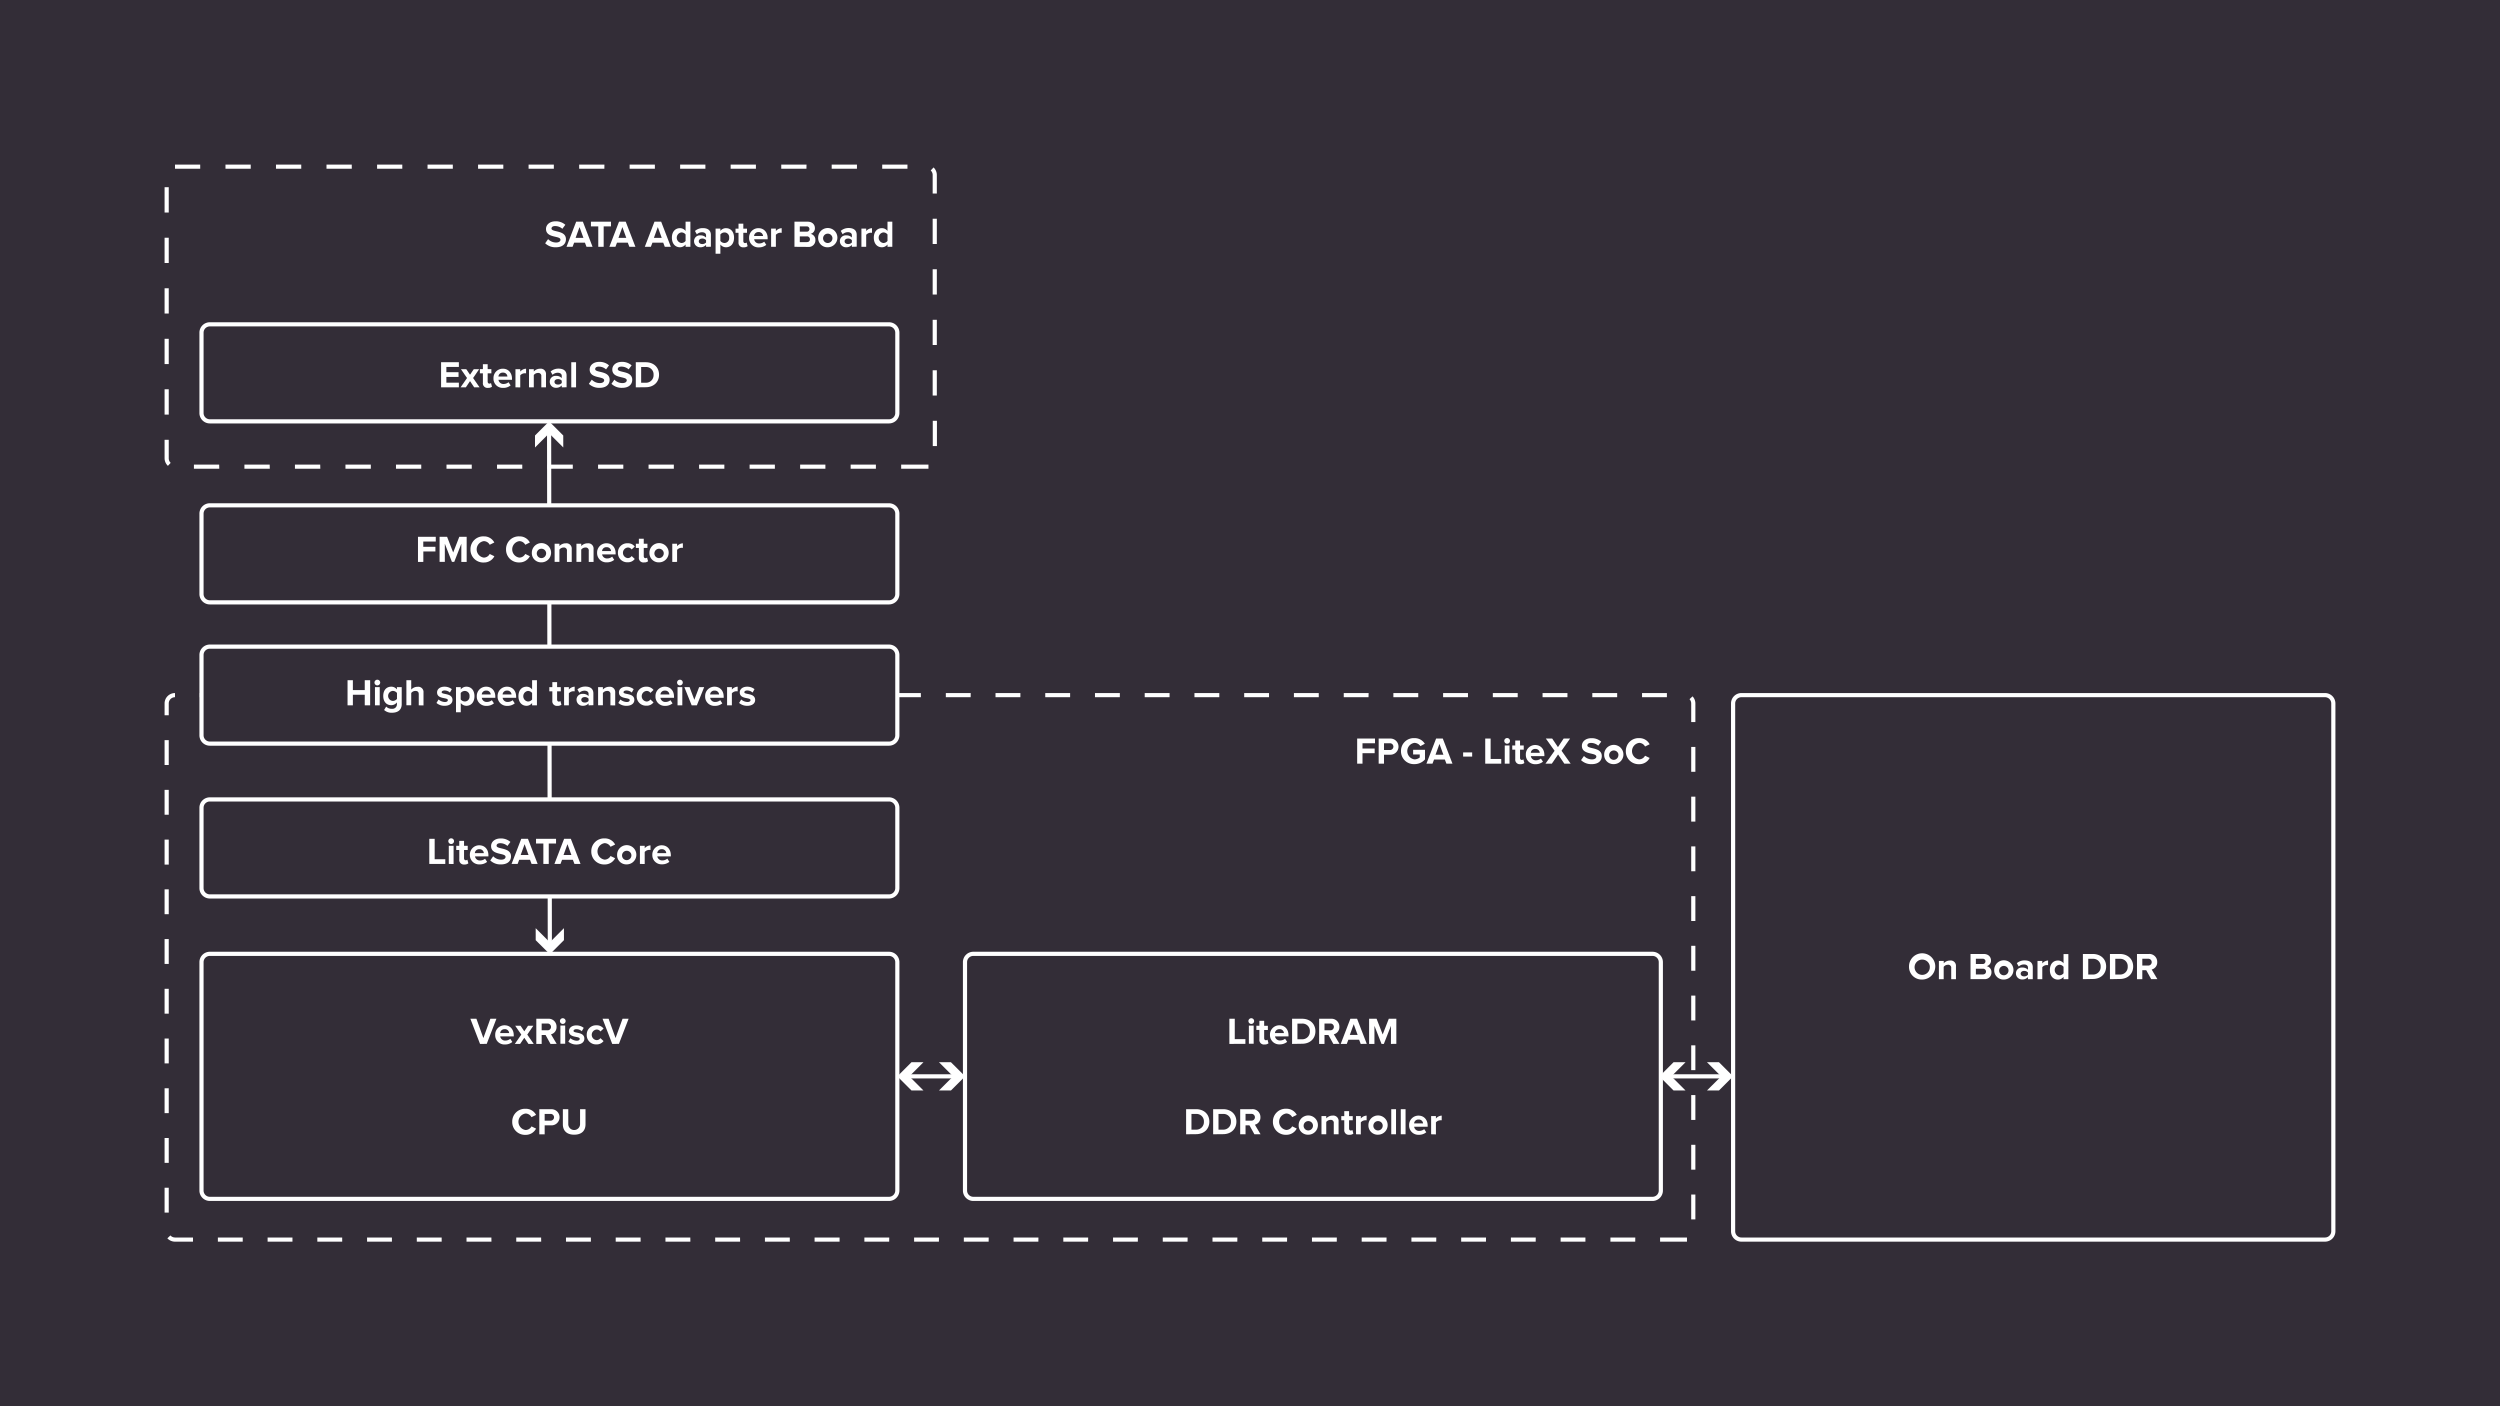 <svg xmlns="http://www.w3.org/2000/svg" viewBox="0 0 1200 675"><defs><style>.cls-1{fill:#332d37;}.cls-2{fill:#fff;}</style></defs><g id="Banners"><g id="lin"><rect id="bg" class="cls-1" width="1200" height="675"/></g><rect class="cls-2" x="435.3" y="515.65" width="23.38" height="2"/><polygon class="cls-2" points="443.26 523.43 436.48 516.65 443.26 509.87 437.51 509.87 430.72 516.65 437.51 523.43 443.26 523.43"/><polygon class="cls-2" points="450.71 523.43 457.49 516.65 450.71 509.87 456.46 509.87 463.25 516.65 456.46 523.43 450.71 523.43"/><rect class="cls-2" x="801.09" y="515.65" width="26.23" height="2"/><polygon class="cls-2" points="809.05 523.43 802.27 516.65 809.05 509.87 803.3 509.87 796.51 516.65 803.3 523.43 809.05 523.43"/><polygon class="cls-2" points="819.35 523.43 826.14 516.65 819.35 509.87 825.11 509.87 831.89 516.65 825.11 523.43 819.35 523.43"/></g><g id="Guides"><rect class="cls-2" x="262.75" y="206.82" width="2" height="246.66" transform="translate(-0.47 0.37) rotate(-0.08)"/><polygon class="cls-2" points="256.8 214.8 263.57 208.01 270.37 214.78 270.36 209.03 263.57 202.25 256.8 209.04 256.8 214.8"/><polygon class="cls-2" points="257.13 445.53 263.92 452.31 270.69 445.51 270.7 451.27 263.93 458.06 257.14 451.29 257.13 445.53"/><path class="cls-2" d="M445.66,225h-13.1v-2h13.1Zm-25.23,0H408.31v-2h12.12Zm-24.24,0H384.06v-2h12.13Zm-24.25,0H359.81v-2h12.13Zm-24.25,0H335.56v-2h12.13Zm-24.25,0H311.31v-2h12.13Zm-24.25,0H287.07v-2h12.12Zm-24.25,0H262.82v-2h12.12Zm-24.25,0H238.57v-2h12.12Zm-24.25,0H214.32v-2h12.12Zm-24.24,0H190.07v-2H202.2ZM178,225H165.82v-2H178Zm-24.25,0H141.57v-2H153.7Zm-24.25,0H117.32v-2h12.13Zm-24.25,0H93.08v-2H105.2Zm-24.65-1.39A5,5,0,0,1,79,220v-8.89h2V220a3,3,0,0,0,.93,2.17Zm369.13-9.5h-2V202h2ZM81,199H79V186.86h2Zm368.68-9.13h-2V177.74h2ZM81,174.74H79V162.61h2Zm368.68-9.13h-2V153.49h2ZM81,150.49H79V138.36h2Zm368.68-9.12h-2V129.24h2ZM81,126.24H79V114.12h2Zm368.68-9.12h-2V105h2ZM81,102H79V89.87h2Zm368.68-9.12h-2V84a3,3,0,0,0-.94-2.18l1.37-1.45A5,5,0,0,1,449.68,84ZM435.58,81H423.46V79h12.12Zm-24.24,0H399.21V79h12.13Zm-24.25,0H375V79h12.13Zm-24.25,0H350.71V79h12.13Zm-24.25,0H326.46V79h12.13Zm-24.25,0H302.22V79h12.12Zm-24.25,0H278V79h12.12Zm-24.25,0H253.72V79h12.12Zm-24.25,0H229.47V79h12.12Zm-24.24,0H205.22V79h12.13ZM193.1,81H181V79H193.1Zm-24.25,0H156.72V79h12.13ZM144.6,81H132.47V79H144.6Zm-24.25,0H108.23V79h12.12ZM96.1,81H84l0-2H96.1Z"/><path class="cls-2" d="M809.75,596H796.84v-2h12.91Zm-24.84,0H773v-2h11.94ZM761,596H749.1v-2H761Zm-23.87,0H725.23v-2h11.93Zm-23.87,0H701.36v-2h11.93Zm-23.87,0H677.48v-2h11.94Zm-23.87,0H653.61v-2h11.94Zm-23.87,0H629.74v-2h11.94Zm-23.87,0H605.87v-2h11.94Zm-23.87,0H582v-2h11.94Zm-23.88,0H558.13v-2h11.93Zm-23.87,0H534.26v-2h11.93Zm-23.87,0H510.39v-2h11.93Zm-23.87,0H486.51v-2h11.94Zm-23.87,0H462.64v-2h11.94Zm-23.87,0H438.77v-2h11.94Zm-23.87,0H414.9v-2h11.94ZM403,596H391v-2H403Zm-23.88,0H367.16v-2h11.93Zm-23.87,0H343.29v-2h11.93Zm-23.87,0H319.42v-2h11.93Zm-23.87,0H295.54v-2h11.94Zm-23.87,0H271.67v-2h11.94Zm-23.87,0H247.8v-2h11.94Zm-23.87,0H223.93v-2h11.94ZM212,596H200.06v-2H212Zm-23.88,0H176.19v-2h11.93Zm-23.87,0H152.32v-2h11.93Zm-23.87,0H128.45v-2h11.93Zm-23.87,0H104.58v-2h11.93Zm-23.87,0H84a5,5,0,0,1-3.67-1.61L81.8,593a3,3,0,0,0,2.2,1h8.64Zm721.14-10.7h-2V573.36h2ZM81,582.05H79V570.11h2Zm732.78-20.62h-2V549.49h2ZM81,558.18H79V546.24h2Zm732.78-20.62h-2V525.62h2ZM81,534.31H79V522.37h2Zm732.78-20.63h-2V501.75h2ZM81,510.44H79V498.5h2Zm732.78-20.63h-2V477.88h2ZM81,486.57H79V474.63h2Zm732.78-20.63h-2V454h2ZM81,462.69H79V450.76h2Zm732.78-20.62h-2V430.13h2ZM81,438.82H79V426.89h2ZM813.78,418.2h-2V406.26h2ZM81,415H79V403h2Zm732.78-20.62h-2V382.39h2ZM81,391.08H79V379.14h2Zm732.78-20.62h-2V358.52h2ZM81,367.21H79V355.27h2Zm732.78-20.62h-2v-8.93a3,3,0,0,0-.82-2.05l1.46-1.36a4.94,4.94,0,0,1,1.36,3.41ZM81,343.34H79v-5.68a5,5,0,0,1,5-5v2a3,3,0,0,0-3,3Zm719.11-8.68H788.18v-2h11.93Zm-23.87,0H764.31v-2h11.93Zm-23.87,0H740.43v-2h11.94Zm-23.87,0H716.56v-2H728.5Zm-23.87,0H692.69v-2h11.94Zm-23.87,0H668.82v-2h11.94Zm-23.87,0H645v-2h11.94Zm-23.88,0H621.08v-2H633Zm-23.87,0H597.21v-2h11.93Zm-23.87,0H573.34v-2h11.93Zm-23.87,0H549.46v-2H561.4Zm-23.87,0H525.59v-2h11.94Zm-23.87,0H501.72v-2h11.94Zm-23.87,0H477.85v-2h11.94Zm-23.87,0H454v-2h11.94Zm-23.88,0H430.11v-2H442Zm-23.87,0H406.24v-2h11.93Zm-23.87,0H382.37v-2H394.3Zm-23.87,0H358.5v-2h11.93Zm-23.87,0H334.62v-2h11.94Zm-23.87,0H310.75v-2h11.94Zm-23.87,0H286.88v-2h11.94Zm-23.87,0H263v-2H275Zm-23.88,0H239.14v-2h11.93Zm-23.87,0H215.27v-2H227.2Zm-23.87,0H191.4v-2h11.93Zm-23.87,0H167.53v-2h11.93Zm-23.87,0H143.65v-2h11.94Zm-23.87,0H119.78v-2h11.94Zm-23.87,0H95.91v-2h11.94Z"/><path class="cls-2" d="M426.72,203.25h-326a5,5,0,0,1-5-5V159.68a5,5,0,0,1,5-5h326a5,5,0,0,1,5,5v38.57A5,5,0,0,1,426.72,203.25Zm-326-46.57a3,3,0,0,0-3,3v38.57a3,3,0,0,0,3,3h326a3,3,0,0,0,3-3V159.68a3,3,0,0,0-3-3Z"/><rect class="cls-1" x="96.77" y="310.38" width="333.95" height="46.57" rx="4" transform="translate(527.5 667.32) rotate(180)"/><path class="cls-2" d="M426.72,357.94h-326a5,5,0,0,1-5-5V314.38a5,5,0,0,1,5-5h326a5,5,0,0,1,5,5v38.56A5,5,0,0,1,426.72,357.94Zm-326-46.56a3,3,0,0,0-3,3v38.56a3,3,0,0,0,3,3h326a3,3,0,0,0,3-3V314.38a3,3,0,0,0-3-3Z"/><rect class="cls-1" x="96.77" y="383.72" width="333.95" height="46.57" rx="4" transform="translate(527.5 814.01) rotate(180)"/><path class="cls-2" d="M426.72,431.29h-326a5,5,0,0,1-5-5V387.72a5,5,0,0,1,5-5h326a5,5,0,0,1,5,5v38.57A5,5,0,0,1,426.72,431.29Zm-326-46.57a3,3,0,0,0-3,3v38.57a3,3,0,0,0,3,3h326a3,3,0,0,0,3-3V387.72a3,3,0,0,0-3-3Z"/><path class="cls-2" d="M426.72,576.46h-326a5,5,0,0,1-5-5V461.84a5,5,0,0,1,5-5h326a5,5,0,0,1,5,5V571.46A5,5,0,0,1,426.72,576.46Zm-326-117.62a3,3,0,0,0-3,3V571.46a3,3,0,0,0,3,3h326a3,3,0,0,0,3-3V461.84a3,3,0,0,0-3-3Z"/><rect class="cls-1" x="463.25" y="457.84" width="333.95" height="117.61" rx="4" transform="translate(1260.45 1033.3) rotate(180)"/><path class="cls-2" d="M793.2,576.46h-326a5,5,0,0,1-5-5V461.84a5,5,0,0,1,5-5h326a5,5,0,0,1,5,5V571.46A5,5,0,0,1,793.2,576.46Zm-326-117.62a3,3,0,0,0-3,3V571.46a3,3,0,0,0,3,3h326a3,3,0,0,0,3-3V461.84a3,3,0,0,0-3-3Z"/><path class="cls-2" d="M1116,596H835.89a5,5,0,0,1-5-5V337.66a5,5,0,0,1,5-5H1116a5,5,0,0,1,5,5V591A5,5,0,0,1,1116,596ZM835.89,334.66a3,3,0,0,0-3,3V591a3,3,0,0,0,3,3H1116a3,3,0,0,0,3-3V337.66a3,3,0,0,0-3-3Z"/><rect class="cls-1" x="96.77" y="242.56" width="333.95" height="46.57" rx="4" transform="translate(527.5 531.7) rotate(180)"/><path class="cls-2" d="M426.72,290.13h-326a5,5,0,0,1-5-5V246.56a5,5,0,0,1,5-5h326a5,5,0,0,1,5,5v38.57A5,5,0,0,1,426.72,290.13Zm-326-46.57a3,3,0,0,0-3,3v38.57a3,3,0,0,0,3,3h326a3,3,0,0,0,3-3V246.56a3,3,0,0,0-3-3Z"/><path class="cls-2" d="M261.68,116.77l1.41-2a5.32,5.32,0,0,0,3.84,1.64c1.43,0,2.09-.63,2.09-1.34,0-2.09-6.94-.63-6.94-5.17,0-2,1.74-3.67,4.58-3.67a6.74,6.74,0,0,1,4.7,1.68l-1.43,1.92a5.21,5.21,0,0,0-3.51-1.32c-1.08,0-1.7.47-1.7,1.19,0,1.9,6.93.62,6.93,5.12,0,2.21-1.59,3.87-4.83,3.87A7,7,0,0,1,261.68,116.77Z"/><path class="cls-2" d="M281.52,118.47l-.76-2h-5.17l-.76,2h-2.91l4.64-12.06h3.22l4.65,12.06ZM278.17,109l-1.88,5.19h3.76Z"/><path class="cls-2" d="M287.17,118.47v-9.8h-3.52v-2.26h9.62v2.26h-3.51v9.8Z"/><path class="cls-2" d="M302.09,118.47l-.76-2h-5.17l-.76,2h-2.91l4.64-12.06h3.22L305,118.47ZM298.74,109l-1.88,5.19h3.76Z"/><path class="cls-2" d="M319.1,118.47l-.76-2h-5.17l-.76,2H309.5l4.64-12.06h3.22L322,118.47ZM315.75,109l-1.88,5.19h3.76Z"/><path class="cls-2" d="M329.08,118.47v-1.12a3.37,3.37,0,0,1-2.7,1.34c-2.19,0-3.87-1.66-3.87-4.59s1.65-4.58,3.87-4.58a3.34,3.34,0,0,1,2.7,1.34v-4.45h2.31v12.06Zm0-2.82v-3.09a2.48,2.48,0,0,0-2-1,2.56,2.56,0,0,0,0,5.08A2.49,2.49,0,0,0,329.08,115.65Z"/><path class="cls-2" d="M338.91,118.47v-.92a3.59,3.59,0,0,1-2.77,1.14,2.9,2.9,0,0,1-3-2.89,2.77,2.77,0,0,1,3-2.82,3.59,3.59,0,0,1,2.77,1.06v-1.1c0-.89-.76-1.46-1.92-1.46a3.66,3.66,0,0,0-2.51,1l-.9-1.61a5.62,5.62,0,0,1,3.81-1.38c2,0,3.84.8,3.84,3.31v5.64Zm0-2.09v-1.09a2.29,2.29,0,0,0-1.84-.78c-.91,0-1.65.49-1.65,1.32s.74,1.31,1.65,1.31A2.31,2.31,0,0,0,338.91,116.38Z"/><path class="cls-2" d="M345.78,117.35v4.45h-2.3V109.74h2.3v1.1a3.38,3.38,0,0,1,2.69-1.32c2.25,0,3.87,1.67,3.87,4.58s-1.62,4.59-3.87,4.59A3.34,3.34,0,0,1,345.78,117.35ZM350,114.1a2.27,2.27,0,0,0-2.22-2.53,2.54,2.54,0,0,0-2,1v3.07a2.6,2.6,0,0,0,2,1A2.28,2.28,0,0,0,350,114.1Z"/><path class="cls-2" d="M354.49,116.29v-4.54h-1.44v-2h1.44v-2.39h2.3v2.39h1.77v2h-1.77v3.92c0,.56.29,1,.79,1a1.19,1.19,0,0,0,.8-.27l.49,1.75a2.84,2.84,0,0,1-1.92.56A2.17,2.17,0,0,1,354.49,116.29Z"/><path class="cls-2" d="M359.57,114.1a4.46,4.46,0,0,1,4.52-4.58c2.62,0,4.38,2,4.38,4.79v.55H362a2.34,2.34,0,0,0,2.51,2,3.66,3.66,0,0,0,2.31-.85l1,1.52a5.45,5.45,0,0,1-3.59,1.21A4.43,4.43,0,0,1,359.57,114.1Zm4.52-2.7a2,2,0,0,0-2.13,1.87h4.3A2,2,0,0,0,364.09,111.4Z"/><path class="cls-2" d="M370.13,118.47v-8.73h2.29v1.17a3.88,3.88,0,0,1,2.79-1.39v2.25a2.62,2.62,0,0,0-.63-.06,3,3,0,0,0-2.16,1v5.76Z"/><path class="cls-2" d="M381.34,118.47V106.41h6.34c2.3,0,3.47,1.47,3.47,3.08a2.68,2.68,0,0,1-2.08,2.76,2.9,2.9,0,0,1,2.32,3,3.17,3.17,0,0,1-3.51,3.27Zm7.19-8.53a1.27,1.27,0,0,0-1.41-1.27H383.9v2.53h3.22A1.24,1.24,0,0,0,388.53,109.94Zm.24,4.9a1.39,1.39,0,0,0-1.54-1.38H383.9v2.75h3.33C388.19,116.21,388.77,115.71,388.77,114.84Z"/><path class="cls-2" d="M392.71,114.1a4.62,4.62,0,1,1,4.61,4.59A4.42,4.42,0,0,1,392.71,114.1Zm6.85,0a2.25,2.25,0,1,0-2.24,2.55A2.29,2.29,0,0,0,399.56,114.1Z"/><path class="cls-2" d="M408.9,118.47v-.92a3.55,3.55,0,0,1-2.76,1.14,2.9,2.9,0,0,1-3-2.89,2.77,2.77,0,0,1,3-2.82A3.57,3.57,0,0,1,408.9,114v-1.1c0-.89-.75-1.46-1.91-1.46a3.7,3.7,0,0,0-2.52,1l-.9-1.61a5.64,5.64,0,0,1,3.82-1.38c2,0,3.83.8,3.83,3.31v5.64Zm0-2.09v-1.09a2.29,2.29,0,0,0-1.84-.78c-.9,0-1.65.49-1.65,1.32s.75,1.31,1.65,1.31A2.31,2.31,0,0,0,408.9,116.38Z"/><path class="cls-2" d="M413.48,118.47v-8.73h2.29v1.17a3.88,3.88,0,0,1,2.79-1.39v2.25a2.72,2.72,0,0,0-.64-.06,3,3,0,0,0-2.15,1v5.76Z"/><path class="cls-2" d="M426,118.47v-1.12a3.37,3.37,0,0,1-2.7,1.34c-2.19,0-3.87-1.66-3.87-4.59s1.65-4.58,3.87-4.58a3.34,3.34,0,0,1,2.7,1.34v-4.45h2.31v12.06Zm0-2.82v-3.09a2.48,2.48,0,0,0-2-1,2.56,2.56,0,0,0,0,5.08A2.49,2.49,0,0,0,426,115.65Z"/><path class="cls-2" d="M651.44,366.56V354.5H660v2.26h-6v2.53h5.84v2.26H654v5Z"/><path class="cls-2" d="M661.76,366.56V354.5h5.64a3.88,3.88,0,1,1,0,7.76h-3.08v4.3Zm7.07-8.17a1.64,1.64,0,0,0-1.79-1.63h-2.72V360H667A1.63,1.63,0,0,0,668.83,358.39Z"/><path class="cls-2" d="M672.48,360.54a6.12,6.12,0,0,1,6.43-6.24,5.65,5.65,0,0,1,5,2.7l-2.12,1.15a3.46,3.46,0,0,0-2.86-1.57,4,4,0,0,0,0,7.92,4,4,0,0,0,2.55-.92v-1.45h-3.18v-2.24H684v4.63a6.69,6.69,0,0,1-5.12,2.26A6.13,6.13,0,0,1,672.48,360.54Z"/><path class="cls-2" d="M694.28,366.56l-.76-2h-5.17l-.76,2h-2.91l4.65-12.06h3.21l4.65,12.06Zm-3.34-9.49-1.89,5.19h3.77Z"/><path class="cls-2" d="M702.3,363.16v-2h4.34v2Z"/><path class="cls-2" d="M712.91,366.56V354.5h2.59v9.8h5.1v2.26Z"/><path class="cls-2" d="M722.06,355.51a1.37,1.37,0,0,1,2.73,0,1.37,1.37,0,1,1-2.73,0Zm.22,11.05v-8.73h2.29v8.73Z"/><path class="cls-2" d="M727.32,364.37v-4.54h-1.44v-2h1.44v-2.39h2.3v2.39h1.77v2h-1.77v3.93c0,.56.29,1,.79,1a1.14,1.14,0,0,0,.8-.27l.49,1.76a2.9,2.9,0,0,1-1.92.56A2.18,2.18,0,0,1,727.32,364.37Z"/><path class="cls-2" d="M732.4,362.18a4.45,4.45,0,0,1,4.52-4.57c2.62,0,4.38,1.95,4.38,4.79v.54h-6.49a2.34,2.34,0,0,0,2.51,2,3.66,3.66,0,0,0,2.31-.85l1,1.52a5.45,5.45,0,0,1-3.59,1.21A4.43,4.43,0,0,1,732.4,362.18Zm4.52-2.69a2,2,0,0,0-2.13,1.86h4.3A2,2,0,0,0,736.92,359.49Z"/><path class="cls-2" d="M750.88,366.56l-3-4.41-3,4.41h-3.06l4.38-6.18L742,354.5h3.05l2.77,4.12,2.73-4.12h3.09l-4.1,5.86,4.37,6.2Z"/><path class="cls-2" d="M758.9,364.86l1.41-2a5.29,5.29,0,0,0,3.84,1.65c1.42,0,2.09-.63,2.09-1.34,0-2.1-6.94-.63-6.94-5.17,0-2,1.74-3.67,4.57-3.67a6.75,6.75,0,0,1,4.71,1.68l-1.43,1.92a5.16,5.16,0,0,0-3.51-1.32c-1.09,0-1.7.47-1.7,1.19,0,1.9,6.92.62,6.92,5.12,0,2.2-1.59,3.87-4.82,3.87A7,7,0,0,1,758.9,364.86Z"/><path class="cls-2" d="M770,362.18a4.62,4.62,0,1,1,4.62,4.6A4.43,4.43,0,0,1,770,362.18Zm6.86,0a2.25,2.25,0,1,0-2.24,2.55A2.3,2.3,0,0,0,776.82,362.18Z"/><path class="cls-2" d="M780.4,360.54a6.12,6.12,0,0,1,6.43-6.24,5.49,5.49,0,0,1,5,2.95l-2.21,1.08a3.26,3.26,0,0,0-2.82-1.75,4,4,0,0,0,0,7.92,3.26,3.26,0,0,0,2.82-1.75l2.21,1.06a5.53,5.53,0,0,1-5,3A6.13,6.13,0,0,1,780.4,360.54Z"/><path class="cls-2" d="M211.72,185.93V173.87h8.54v2.26h-6v2.53h5.84v2.26h-5.84v2.75h6v2.26Z"/><path class="cls-2" d="M227.61,185.93l-2-3-2,3h-2.55l3.11-4.48-2.93-4.25h2.57l1.8,2.67,1.8-2.67H230l-2.91,4.25,3.11,4.48Z"/><path class="cls-2" d="M231.79,183.74V179.2h-1.45v-2h1.45v-2.39h2.29v2.39h1.78v2h-1.78v3.93c0,.56.29,1,.8,1a1.16,1.16,0,0,0,.8-.27l.48,1.76a2.84,2.84,0,0,1-1.91.56A2.18,2.18,0,0,1,231.79,183.74Z"/><path class="cls-2" d="M236.87,181.55a4.45,4.45,0,0,1,4.52-4.57c2.62,0,4.37,2,4.37,4.79v.54h-6.49a2.35,2.35,0,0,0,2.52,2,3.66,3.66,0,0,0,2.31-.85l1,1.52a5.47,5.47,0,0,1-3.6,1.21A4.42,4.42,0,0,1,236.87,181.55Zm4.52-2.69a2,2,0,0,0-2.14,1.86h4.31A2,2,0,0,0,241.39,178.86Z"/><path class="cls-2" d="M247.42,185.93V177.2h2.3v1.17a3.82,3.82,0,0,1,2.79-1.39v2.24a3.6,3.6,0,0,0-.64-.05,2.92,2.92,0,0,0-2.15,1v5.77Z"/><path class="cls-2" d="M259.83,185.93v-5.28a1.42,1.42,0,0,0-1.61-1.63,2.54,2.54,0,0,0-2,1v5.89h-2.3V177.2h2.3v1.12a4.07,4.07,0,0,1,3-1.34,2.54,2.54,0,0,1,2.86,2.78v6.17Z"/><path class="cls-2" d="M269.64,185.93V185a3.55,3.55,0,0,1-2.76,1.14,2.89,2.89,0,0,1-3-2.9,2.77,2.77,0,0,1,3-2.82,3.55,3.55,0,0,1,2.76,1.07v-1.1c0-.89-.76-1.47-1.91-1.47a3.68,3.68,0,0,0-2.52,1l-.9-1.61a5.68,5.68,0,0,1,3.81-1.37c2,0,3.84.79,3.84,3.31v5.64Zm0-2.1v-1.08a2.29,2.29,0,0,0-1.84-.78c-.91,0-1.65.49-1.65,1.32s.74,1.3,1.65,1.3A2.28,2.28,0,0,0,269.64,183.83Z"/><path class="cls-2" d="M274.21,185.93V173.87h2.3v12.06Z"/><path class="cls-2" d="M282.66,184.23l1.41-2a5.28,5.28,0,0,0,3.83,1.65c1.43,0,2.1-.63,2.1-1.34,0-2.1-6.95-.63-6.95-5.17,0-2,1.74-3.67,4.58-3.67a6.71,6.71,0,0,1,4.7,1.68l-1.43,1.92a5.16,5.16,0,0,0-3.51-1.32c-1.08,0-1.7.47-1.7,1.19,0,1.9,6.93.61,6.93,5.12,0,2.2-1.59,3.87-4.83,3.87A7,7,0,0,1,282.66,184.23Z"/><path class="cls-2" d="M293.5,184.23l1.41-2a5.29,5.29,0,0,0,3.84,1.65c1.42,0,2.09-.63,2.09-1.34,0-2.1-6.94-.63-6.94-5.17,0-2,1.74-3.67,4.57-3.67a6.75,6.75,0,0,1,4.71,1.68l-1.43,1.92a5.16,5.16,0,0,0-3.51-1.32c-1.09,0-1.7.47-1.7,1.19,0,1.9,6.93.61,6.93,5.12,0,2.2-1.6,3.87-4.83,3.87A7,7,0,0,1,293.5,184.23Z"/><path class="cls-2" d="M305.18,185.93V173.87h4.76c3.77,0,6.4,2.4,6.4,6s-2.63,6-6.39,6Zm8.53-6a3.52,3.52,0,0,0-3.76-3.76h-2.2v7.54h2.19A3.61,3.61,0,0,0,313.71,179.89Z"/><path class="cls-2" d="M200.63,269.72V257.66h8.54v2.26h-6v2.53H209v2.26H203.2v5Z"/><path class="cls-2" d="M221.44,269.72V261l-3.4,8.7h-1.12l-3.4-8.7v8.7H211V257.66h3.6l2.93,7.54,2.93-7.54H224v12.06Z"/><path class="cls-2" d="M225.83,263.7a6.12,6.12,0,0,1,6.44-6.24,5.5,5.5,0,0,1,5,2.94l-2.21,1.09a3.25,3.25,0,0,0-2.82-1.75,4,4,0,0,0,0,7.92,3.26,3.26,0,0,0,2.82-1.76L237.3,267a5.53,5.53,0,0,1-5,3A6.13,6.13,0,0,1,225.83,263.7Z"/><path class="cls-2" d="M242.9,263.7a6.12,6.12,0,0,1,6.43-6.24,5.5,5.5,0,0,1,5,2.94l-2.21,1.09a3.24,3.24,0,0,0-2.82-1.75,4,4,0,0,0,0,7.92,3.25,3.25,0,0,0,2.82-1.76l2.21,1.07a5.53,5.53,0,0,1-5,3A6.13,6.13,0,0,1,242.9,263.7Z"/><path class="cls-2" d="M255.28,265.34a4.62,4.62,0,1,1,4.61,4.59A4.42,4.42,0,0,1,255.28,265.34Zm6.85,0a2.25,2.25,0,1,0-2.24,2.55A2.29,2.29,0,0,0,262.13,265.34Z"/><path class="cls-2" d="M272.13,269.72v-5.28a1.42,1.42,0,0,0-1.61-1.63,2.58,2.58,0,0,0-2,1v5.9h-2.3V261h2.3v1.12a4.09,4.09,0,0,1,3.06-1.33,2.54,2.54,0,0,1,2.85,2.78v6.17Z"/><path class="cls-2" d="M282.6,269.72v-5.28a1.42,1.42,0,0,0-1.61-1.63,2.57,2.57,0,0,0-2,1v5.9h-2.3V261H279v1.12a4.07,4.07,0,0,1,3.05-1.33,2.54,2.54,0,0,1,2.86,2.78v6.17Z"/><path class="cls-2" d="M286.61,265.34a4.45,4.45,0,0,1,4.52-4.57c2.62,0,4.37,2,4.37,4.79v.54H289a2.34,2.34,0,0,0,2.52,1.95,3.6,3.6,0,0,0,2.31-.85l1,1.52a5.42,5.42,0,0,1-3.6,1.21A4.42,4.42,0,0,1,286.61,265.34Zm4.52-2.69a2,2,0,0,0-2.14,1.86h4.31A2,2,0,0,0,291.13,262.65Z"/><path class="cls-2" d="M296.6,265.34a4.44,4.44,0,0,1,4.63-4.57,4.07,4.07,0,0,1,3.46,1.57l-1.5,1.41a2.12,2.12,0,0,0-1.85-.94,2.55,2.55,0,0,0,0,5.08,2.18,2.18,0,0,0,1.85-1l1.5,1.41a4.07,4.07,0,0,1-3.46,1.59A4.44,4.44,0,0,1,296.6,265.34Z"/><path class="cls-2" d="M306.66,267.53V263h-1.45v-2h1.45V258.6H309V261h1.77v2H309v3.92c0,.56.29,1,.8,1a1.16,1.16,0,0,0,.79-.27l.49,1.75a2.82,2.82,0,0,1-1.92.56A2.17,2.17,0,0,1,306.66,267.53Z"/><path class="cls-2" d="M311.73,265.34a4.62,4.62,0,1,1,4.62,4.59A4.42,4.42,0,0,1,311.73,265.34Zm6.86,0a2.25,2.25,0,1,0-2.24,2.55A2.3,2.3,0,0,0,318.59,265.34Z"/><path class="cls-2" d="M322.69,269.72V261H325v1.18a3.82,3.82,0,0,1,2.78-1.39V263a2.62,2.62,0,0,0-.63-.06,2.93,2.93,0,0,0-2.15,1v5.77Z"/><path class="cls-2" d="M175.08,338.56v-5.08h-5.7v5.08h-2.56V326.5h2.56v4.74h5.7V326.5h2.59v12.06Z"/><path class="cls-2" d="M179.76,327.51a1.37,1.37,0,0,1,2.73,0,1.37,1.37,0,1,1-2.73,0Zm.22,11.05v-8.73h2.29v8.73Z"/><path class="cls-2" d="M184.37,340.8l1-1.64a3.52,3.52,0,0,0,2.73,1.06,2.15,2.15,0,0,0,2.42-2.24v-.85a3.37,3.37,0,0,1-2.71,1.36c-2.17,0-3.85-1.52-3.85-4.43s1.64-4.45,3.85-4.45a3.32,3.32,0,0,1,2.71,1.34v-1.12h2.3V338c0,3.31-2.57,4.12-4.72,4.12A5.31,5.31,0,0,1,184.37,340.8Zm6.18-5.33v-2.84a2.59,2.59,0,0,0-2-1,2.41,2.41,0,0,0,0,4.81A2.6,2.6,0,0,0,190.55,335.47Z"/><path class="cls-2" d="M201,338.56v-5.32c0-1.21-.64-1.59-1.61-1.59a2.51,2.51,0,0,0-2,1v5.89h-2.32V326.5h2.32V331a4.06,4.06,0,0,1,3.05-1.34,2.52,2.52,0,0,1,2.84,2.75v6.2Z"/><path class="cls-2" d="M209.5,337.42l1-1.66a5,5,0,0,0,3,1.21c1,0,1.46-.38,1.46-.92,0-1.43-5.17-.26-5.17-3.69,0-1.47,1.27-2.75,3.58-2.75a5.6,5.6,0,0,1,3.51,1.19l-.92,1.63a3.79,3.79,0,0,0-2.59-1c-.83,0-1.37.36-1.37.85,0,1.28,5.19.2,5.19,3.72,0,1.61-1.38,2.79-3.8,2.79A5.86,5.86,0,0,1,209.5,337.42Z"/><path class="cls-2" d="M221.17,337.44v4.45h-2.29V329.83h2.29v1.1a3.38,3.38,0,0,1,2.7-1.32c2.24,0,3.87,1.66,3.87,4.57s-1.63,4.6-3.87,4.6A3.4,3.4,0,0,1,221.17,337.44Zm4.2-3.26a2.28,2.28,0,0,0-2.23-2.53,2.55,2.55,0,0,0-2,1v3.07a2.59,2.59,0,0,0,2,1A2.29,2.29,0,0,0,225.37,334.18Z"/><path class="cls-2" d="M228.86,334.18a4.45,4.45,0,0,1,4.52-4.57c2.62,0,4.37,1.95,4.37,4.79v.54h-6.49a2.34,2.34,0,0,0,2.51,2,3.66,3.66,0,0,0,2.32-.85l1,1.52a5.47,5.47,0,0,1-3.6,1.21A4.42,4.42,0,0,1,228.86,334.18Zm4.52-2.69a2,2,0,0,0-2.14,1.86h4.31A2,2,0,0,0,233.38,331.49Z"/><path class="cls-2" d="M238.85,334.18a4.45,4.45,0,0,1,4.52-4.57c2.62,0,4.38,1.95,4.38,4.79v.54h-6.49a2.34,2.34,0,0,0,2.51,2,3.66,3.66,0,0,0,2.31-.85l1,1.52a5.49,5.49,0,0,1-3.6,1.21A4.43,4.43,0,0,1,238.85,334.18Zm4.52-2.69a2,2,0,0,0-2.13,1.86h4.3A2,2,0,0,0,243.37,331.49Z"/><path class="cls-2" d="M255.41,338.56v-1.12a3.34,3.34,0,0,1-2.69,1.34c-2.19,0-3.87-1.67-3.87-4.6s1.64-4.57,3.87-4.57a3.28,3.28,0,0,1,2.69,1.34V326.5h2.32v12.06Zm0-2.82v-3.09a2.49,2.49,0,0,0-2-1,2.56,2.56,0,0,0,0,5.08A2.48,2.48,0,0,0,255.41,335.74Z"/><path class="cls-2" d="M265.12,336.37v-4.54h-1.45v-2h1.45v-2.39h2.29v2.39h1.78v2h-1.78v3.93c0,.56.29,1,.8,1a1.16,1.16,0,0,0,.8-.27l.48,1.76a2.84,2.84,0,0,1-1.91.56A2.18,2.18,0,0,1,265.12,336.37Z"/><path class="cls-2" d="M270.76,338.56v-8.73h2.29V331a3.84,3.84,0,0,1,2.79-1.39v2.24a3.4,3.4,0,0,0-.63-.05,2.94,2.94,0,0,0-2.16,1v5.77Z"/><path class="cls-2" d="M282.51,338.56v-.92a3.59,3.59,0,0,1-2.77,1.14,2.9,2.9,0,0,1-3-2.9,2.77,2.77,0,0,1,3-2.82,3.56,3.56,0,0,1,2.77,1.07V333c0-.89-.76-1.47-1.92-1.47a3.66,3.66,0,0,0-2.51,1l-.91-1.61a5.7,5.7,0,0,1,3.82-1.37c2,0,3.83.8,3.83,3.31v5.64Zm0-2.1v-1.08a2.3,2.3,0,0,0-1.85-.78c-.9,0-1.64.49-1.64,1.32s.74,1.3,1.64,1.3A2.29,2.29,0,0,0,282.51,336.46Z"/><path class="cls-2" d="M293,338.56v-5.28a1.42,1.42,0,0,0-1.61-1.63,2.54,2.54,0,0,0-2,1v5.89h-2.3v-8.73h2.3V331a4.07,4.07,0,0,1,3.05-1.34,2.55,2.55,0,0,1,2.86,2.78v6.17Z"/><path class="cls-2" d="M296.79,337.42l1-1.66a5,5,0,0,0,3,1.21c1,0,1.47-.38,1.47-.92,0-1.43-5.17-.26-5.17-3.69,0-1.47,1.26-2.75,3.58-2.75a5.57,5.57,0,0,1,3.5,1.19l-.92,1.63a3.76,3.76,0,0,0-2.58-1c-.84,0-1.38.36-1.38.85,0,1.28,5.19.2,5.19,3.72,0,1.61-1.37,2.79-3.8,2.79A5.88,5.88,0,0,1,296.79,337.42Z"/><path class="cls-2" d="M305.61,334.18a4.44,4.44,0,0,1,4.63-4.57,4.07,4.07,0,0,1,3.45,1.57l-1.5,1.41a2.12,2.12,0,0,0-1.84-.94,2.55,2.55,0,0,0,0,5.08,2.18,2.18,0,0,0,1.84-1l1.5,1.41a4.08,4.08,0,0,1-3.45,1.59A4.45,4.45,0,0,1,305.61,334.18Z"/><path class="cls-2" d="M314.63,334.18a4.45,4.45,0,0,1,4.52-4.57c2.62,0,4.38,1.95,4.38,4.79v.54H317a2.34,2.34,0,0,0,2.51,2,3.66,3.66,0,0,0,2.31-.85l1,1.52a5.45,5.45,0,0,1-3.59,1.21A4.43,4.43,0,0,1,314.63,334.18Zm4.52-2.69a2,2,0,0,0-2.13,1.86h4.3A2,2,0,0,0,319.15,331.49Z"/><path class="cls-2" d="M325,327.51a1.37,1.37,0,0,1,2.73,0,1.37,1.37,0,1,1-2.73,0Zm.22,11.05v-8.73h2.29v8.73Z"/><path class="cls-2" d="M332,338.56l-3.51-8.73H331l2.28,6.07,2.3-6.07H338l-3.51,8.73Z"/><path class="cls-2" d="M338.47,334.18a4.45,4.45,0,0,1,4.52-4.57c2.63,0,4.38,1.95,4.38,4.79v.54h-6.49a2.34,2.34,0,0,0,2.51,2,3.68,3.68,0,0,0,2.32-.85l1,1.52a5.49,5.49,0,0,1-3.6,1.21A4.43,4.43,0,0,1,338.47,334.18Zm4.52-2.69a2,2,0,0,0-2.13,1.86h4.3A2,2,0,0,0,343,331.49Z"/><path class="cls-2" d="M349,338.56v-8.73h2.3V331a3.82,3.82,0,0,1,2.78-1.39v2.24a3.4,3.4,0,0,0-.63-.05,2.92,2.92,0,0,0-2.15,1v5.77Z"/><path class="cls-2" d="M354.78,337.42l1-1.66a5,5,0,0,0,3,1.21c1,0,1.47-.38,1.47-.92,0-1.43-5.17-.26-5.17-3.69,0-1.47,1.26-2.75,3.58-2.75a5.57,5.57,0,0,1,3.5,1.19l-.92,1.63a3.76,3.76,0,0,0-2.58-1c-.84,0-1.38.36-1.38.85,0,1.28,5.19.2,5.19,3.72,0,1.61-1.37,2.79-3.8,2.79A5.88,5.88,0,0,1,354.78,337.42Z"/><path class="cls-2" d="M206.06,414.69V402.63h2.58v9.8h5.1v2.26Z"/><path class="cls-2" d="M215.2,403.64a1.37,1.37,0,0,1,2.73,0,1.37,1.37,0,1,1-2.73,0Zm.22,11.05V406h2.3v8.73Z"/><path class="cls-2" d="M220.46,412.5V408H219v-2h1.44v-2.39h2.3V406h1.77v2h-1.77v3.92c0,.56.29,1,.79,1a1.14,1.14,0,0,0,.8-.28l.49,1.76a2.82,2.82,0,0,1-1.92.56A2.18,2.18,0,0,1,220.46,412.5Z"/><path class="cls-2" d="M225.54,410.32a4.46,4.46,0,0,1,4.52-4.58c2.62,0,4.38,1.95,4.38,4.79v.55H228a2.34,2.34,0,0,0,2.51,1.95,3.66,3.66,0,0,0,2.31-.85l1,1.52a5.49,5.49,0,0,1-3.6,1.21A4.43,4.43,0,0,1,225.54,410.32Zm4.52-2.7a2,2,0,0,0-2.13,1.87h4.3A2,2,0,0,0,230.06,407.62Z"/><path class="cls-2" d="M235.32,413l1.41-2a5.32,5.32,0,0,0,3.84,1.64c1.42,0,2.09-.63,2.09-1.34,0-2.09-6.94-.63-6.94-5.17,0-2,1.74-3.67,4.57-3.67a6.75,6.75,0,0,1,4.71,1.68l-1.43,1.92a5.21,5.21,0,0,0-3.51-1.32c-1.09,0-1.7.47-1.7,1.19,0,1.9,6.92.62,6.92,5.12,0,2.21-1.59,3.87-4.82,3.87A7,7,0,0,1,235.32,413Z"/><path class="cls-2" d="M255.15,414.69l-.75-2h-5.18l-.76,2h-2.91l4.65-12.06h3.22l4.65,12.06Zm-3.34-9.49-1.88,5.19h3.76Z"/><path class="cls-2" d="M260.81,414.69v-9.8h-3.52v-2.26h9.61v2.26h-3.5v9.8Z"/><path class="cls-2" d="M275.73,414.69l-.76-2H269.8l-.76,2h-2.92l4.65-12.06H274l4.65,12.06Zm-3.35-9.49-1.88,5.19h3.76Z"/><path class="cls-2" d="M283.82,408.67a6.13,6.13,0,0,1,6.44-6.24,5.49,5.49,0,0,1,5,2.95l-2.21,1.08a3.27,3.27,0,0,0-2.82-1.75,4,4,0,0,0,0,7.92,3.27,3.27,0,0,0,2.82-1.75l2.21,1.06a5.53,5.53,0,0,1-5,3A6.13,6.13,0,0,1,283.82,408.67Z"/><path class="cls-2" d="M296.21,410.32a4.62,4.62,0,1,1,4.61,4.59A4.42,4.42,0,0,1,296.21,410.32Zm6.85,0a2.25,2.25,0,1,0-2.24,2.55A2.29,2.29,0,0,0,303.06,410.32Z"/><path class="cls-2" d="M307.16,414.69V406h2.3v1.17a3.86,3.86,0,0,1,2.78-1.39V408a3.4,3.4,0,0,0-.63-.05,2.92,2.92,0,0,0-2.15,1v5.77Z"/><path class="cls-2" d="M313.11,410.32a4.46,4.46,0,0,1,4.52-4.58c2.62,0,4.37,1.95,4.37,4.79v.55h-6.49A2.34,2.34,0,0,0,318,413a3.66,3.66,0,0,0,2.31-.85l1,1.52a5.47,5.47,0,0,1-3.6,1.21A4.42,4.42,0,0,1,313.11,410.32Zm4.52-2.7a2,2,0,0,0-2.14,1.87h4.31A2,2,0,0,0,317.63,407.62Z"/><path class="cls-2" d="M230.42,501.09,225.77,489h2.91l3.34,9.26,3.35-9.26h2.91l-4.65,12.06Z"/><path class="cls-2" d="M237.7,496.71a4.45,4.45,0,0,1,4.52-4.57c2.62,0,4.38,1.95,4.38,4.79v.54h-6.5a2.35,2.35,0,0,0,2.52,2,3.66,3.66,0,0,0,2.31-.85l1,1.52a5.47,5.47,0,0,1-3.6,1.21A4.42,4.42,0,0,1,237.7,496.71Zm4.52-2.69a2,2,0,0,0-2.13,1.86h4.3A2,2,0,0,0,242.22,494Z"/><path class="cls-2" d="M253.66,501.09l-2-2.95-2,2.95h-2.55l3.11-4.48-2.93-4.25h2.57l1.8,2.67,1.79-2.67H256l-2.91,4.25,3.11,4.48Z"/><path class="cls-2" d="M264.24,501.09l-2.37-4.29H260v4.29h-2.57V489h5.64a3.77,3.77,0,0,1,4.07,3.89,3.5,3.5,0,0,1-2.66,3.58l2.73,4.59Zm.25-8.19a1.63,1.63,0,0,0-1.79-1.61H260v3.25h2.71A1.63,1.63,0,0,0,264.49,492.9Z"/><path class="cls-2" d="M268.77,490a1.37,1.37,0,0,1,2.73,0,1.37,1.37,0,1,1-2.73,0Zm.22,11v-8.73h2.3v8.73Z"/><path class="cls-2" d="M272.8,500l1-1.66a5,5,0,0,0,3,1.21c1,0,1.46-.38,1.46-.92,0-1.43-5.17-.26-5.17-3.69,0-1.47,1.27-2.75,3.58-2.75a5.6,5.6,0,0,1,3.51,1.19l-.92,1.63a3.79,3.79,0,0,0-2.59-1c-.83,0-1.37.36-1.37.85,0,1.28,5.19.2,5.19,3.72,0,1.61-1.38,2.79-3.8,2.79A5.91,5.91,0,0,1,272.8,500Z"/><path class="cls-2" d="M281.63,496.71a4.44,4.44,0,0,1,4.62-4.57,4.09,4.09,0,0,1,3.46,1.57l-1.5,1.41a2.14,2.14,0,0,0-1.85-.94,2.55,2.55,0,0,0,0,5.08,2.19,2.19,0,0,0,1.85-.95l1.5,1.41a4.1,4.1,0,0,1-3.46,1.59A4.44,4.44,0,0,1,281.63,496.71Z"/><path class="cls-2" d="M293.87,501.09,289.22,489h2.91l3.34,9.26,3.35-9.26h2.91l-4.65,12.06Z"/><path class="cls-2" d="M245.87,538.45a6.12,6.12,0,0,1,6.44-6.23,5.46,5.46,0,0,1,5,2.94l-2.2,1.09a3.26,3.26,0,0,0-2.82-1.76,4,4,0,0,0,0,7.92,3.25,3.25,0,0,0,2.82-1.75l2.2,1.07a5.51,5.51,0,0,1-5,3A6.13,6.13,0,0,1,245.87,538.45Z"/><path class="cls-2" d="M258.87,544.48V532.42h5.64a3.88,3.88,0,1,1,0,7.75h-3.07v4.31Zm7.07-8.18a1.63,1.63,0,0,0-1.79-1.62h-2.71v3.23h2.71A1.63,1.63,0,0,0,265.94,536.3Z"/><path class="cls-2" d="M270.17,539.65v-7.23h2.6v7.16a2.83,2.83,0,1,0,5.66,0v-7.16h2.62v7.23c0,3-1.77,5-5.44,5S270.17,542.63,270.17,539.65Z"/><path class="cls-2" d="M590.1,501.08V489h2.59v9.79h5.1v2.26Z"/><path class="cls-2" d="M599.25,490a1.37,1.37,0,0,1,2.73,0,1.37,1.37,0,1,1-2.73,0Zm.21,11v-8.72h2.3v8.72Z"/><path class="cls-2" d="M604.51,498.9v-4.54h-1.45v-2h1.45V490h2.29v2.39h1.78v2H606.8v3.92c0,.56.29,1,.8,1a1.21,1.21,0,0,0,.8-.27l.48,1.75a2.79,2.79,0,0,1-1.91.56A2.17,2.17,0,0,1,604.51,498.9Z"/><path class="cls-2" d="M609.59,496.71a4.45,4.45,0,0,1,4.52-4.57c2.62,0,4.37,1.95,4.37,4.79v.54H612a2.34,2.34,0,0,0,2.52,1.95,3.66,3.66,0,0,0,2.31-.85l1,1.52a5.47,5.47,0,0,1-3.6,1.21A4.42,4.42,0,0,1,609.59,496.71Zm4.52-2.69a2,2,0,0,0-2.14,1.86h4.31A2,2,0,0,0,614.11,494Z"/><path class="cls-2" d="M620.2,501.08V489H625c3.78,0,6.4,2.41,6.4,6s-2.62,6-6.38,6Zm8.53-6a3.52,3.52,0,0,0-3.76-3.76h-2.2v7.53H625A3.61,3.61,0,0,0,628.73,495.05Z"/><path class="cls-2" d="M640,501.08l-2.36-4.28h-1.88v4.28h-2.57V489h5.64a3.78,3.78,0,0,1,4.07,3.89,3.48,3.48,0,0,1-2.66,3.57l2.73,4.59Zm.26-8.18a1.63,1.63,0,0,0-1.79-1.61h-2.71v3.25h2.71A1.63,1.63,0,0,0,640.25,492.9Z"/><path class="cls-2" d="M653.14,501.08l-.76-2h-5.17l-.76,2h-2.91L648.18,489h3.22l4.65,12.05Zm-3.35-9.48-1.88,5.18h3.76Z"/><path class="cls-2" d="M667.65,501.08v-8.69l-3.4,8.69h-1.12l-3.4-8.69v8.69h-2.56V489h3.59l2.93,7.54,2.93-7.54h3.62v12.05Z"/><path class="cls-2" d="M569.33,544.45V532.4h4.76c3.78,0,6.4,2.4,6.4,6s-2.62,6-6.39,6Zm8.54-6a3.52,3.52,0,0,0-3.77-3.75h-2.2v7.53h2.19A3.62,3.62,0,0,0,577.87,538.41Z"/><path class="cls-2" d="M582.31,544.45V532.4h4.76c3.77,0,6.4,2.4,6.4,6s-2.63,6-6.39,6Zm8.53-6a3.51,3.51,0,0,0-3.76-3.75h-2.2v7.53h2.19A3.61,3.61,0,0,0,590.84,538.41Z"/><path class="cls-2" d="M602.11,544.45l-2.37-4.28h-1.88v4.28h-2.57V532.4h5.64a3.77,3.77,0,0,1,4.07,3.88,3.5,3.5,0,0,1-2.66,3.58l2.73,4.59Zm.25-8.19a1.63,1.63,0,0,0-1.79-1.6h-2.71v3.25h2.71A1.64,1.64,0,0,0,602.36,536.26Z"/><path class="cls-2" d="M611,538.43a6.12,6.12,0,0,1,6.44-6.23,5.46,5.46,0,0,1,5,2.94l-2.2,1.09a3.26,3.26,0,0,0-2.82-1.76,4,4,0,0,0,0,7.92,3.26,3.26,0,0,0,2.82-1.76l2.2,1.07a5.51,5.51,0,0,1-5,3A6.13,6.13,0,0,1,611,538.43Z"/><path class="cls-2" d="M623.36,540.08a4.62,4.62,0,1,1,4.61,4.58A4.43,4.43,0,0,1,623.36,540.08Zm6.86,0a2.25,2.25,0,1,0-2.25,2.54A2.3,2.3,0,0,0,630.22,540.08Z"/><path class="cls-2" d="M640.21,544.45v-5.28a1.41,1.41,0,0,0-1.61-1.62,2.55,2.55,0,0,0-2,1v5.89h-2.29v-8.73h2.29v1.12a4.1,4.1,0,0,1,3.06-1.34,2.55,2.55,0,0,1,2.86,2.79v6.16Z"/><path class="cls-2" d="M645.25,542.26v-4.53h-1.44v-2h1.44v-2.38h2.3v2.38h1.77v2h-1.77v3.92c0,.56.29,1,.8,1a1.11,1.11,0,0,0,.79-.27l.49,1.75a2.82,2.82,0,0,1-1.92.56A2.17,2.17,0,0,1,645.25,542.26Z"/><path class="cls-2" d="M650.89,544.45v-8.73h2.3v1.18a3.83,3.83,0,0,1,2.79-1.4v2.24a3.6,3.6,0,0,0-.64,0,2.92,2.92,0,0,0-2.15,1v5.77Z"/><path class="cls-2" d="M656.84,540.08a4.62,4.62,0,1,1,4.61,4.58A4.43,4.43,0,0,1,656.84,540.08Zm6.85,0a2.25,2.25,0,1,0-2.24,2.54A2.29,2.29,0,0,0,663.69,540.08Z"/><path class="cls-2" d="M667.8,544.45V532.4h2.29v12.05Z"/><path class="cls-2" d="M672.37,544.45V532.4h2.3v12.05Z"/><path class="cls-2" d="M676.38,540.08a4.46,4.46,0,0,1,4.52-4.58c2.62,0,4.38,2,4.38,4.79v.54h-6.49a2.34,2.34,0,0,0,2.51,2,3.66,3.66,0,0,0,2.31-.85l1,1.51a5.44,5.44,0,0,1-3.6,1.21A4.42,4.42,0,0,1,676.38,540.08Zm4.52-2.7a2,2,0,0,0-2.13,1.86h4.3A2,2,0,0,0,680.9,537.38Z"/><path class="cls-2" d="M686.94,544.45v-8.73h2.3v1.18a3.83,3.83,0,0,1,2.78-1.4v2.24a3.4,3.4,0,0,0-.63,0,2.92,2.92,0,0,0-2.15,1v5.77Z"/><path class="cls-2" d="M916.33,463.94a6.3,6.3,0,1,1,6.31,6.24A6.06,6.06,0,0,1,916.33,463.94Zm10,0a3.67,3.67,0,1,0-3.65,4A3.65,3.65,0,0,0,926.29,463.94Z"/><path class="cls-2" d="M936.58,470v-5.28a1.42,1.42,0,0,0-1.61-1.63,2.54,2.54,0,0,0-2,1V470h-2.3v-8.74H933v1.12a4.07,4.07,0,0,1,3-1.33,2.54,2.54,0,0,1,2.86,2.78V470Z"/><path class="cls-2" d="M945.85,470V457.91h6.34c2.3,0,3.48,1.46,3.48,3.07a2.7,2.7,0,0,1-2.08,2.77,2.88,2.88,0,0,1,2.31,2.94,3.17,3.17,0,0,1-3.51,3.28Zm7.19-8.54a1.26,1.26,0,0,0-1.41-1.26h-3.21v2.53h3.21A1.25,1.25,0,0,0,953,461.43Zm.24,4.9a1.37,1.37,0,0,0-1.54-1.37h-3.32v2.75h3.32C952.7,467.71,953.28,467.2,953.28,466.33Z"/><path class="cls-2" d="M957.22,465.59a4.62,4.62,0,1,1,4.61,4.59A4.41,4.41,0,0,1,957.22,465.59Zm6.85,0a2.25,2.25,0,1,0-2.24,2.55A2.29,2.29,0,0,0,964.07,465.59Z"/><path class="cls-2" d="M973.42,470V469a3.55,3.55,0,0,1-2.77,1.14,2.9,2.9,0,0,1-3-2.89,2.77,2.77,0,0,1,3-2.82,3.56,3.56,0,0,1,2.77,1.07v-1.11c0-.88-.76-1.46-1.92-1.46a3.66,3.66,0,0,0-2.51,1l-.91-1.61A5.63,5.63,0,0,1,971.9,461c2,0,3.83.79,3.83,3.3V470Zm0-2.1v-1.09a2.34,2.34,0,0,0-1.85-.77c-.9,0-1.64.48-1.64,1.32s.74,1.3,1.64,1.3A2.3,2.3,0,0,0,973.42,467.87Z"/><path class="cls-2" d="M978,470v-8.74h2.3v1.18a3.8,3.8,0,0,1,2.78-1.39v2.24a2.62,2.62,0,0,0-.63-.06,2.93,2.93,0,0,0-2.15,1V470Z"/><path class="cls-2" d="M990.5,470v-1.13a3.37,3.37,0,0,1-2.69,1.34c-2.19,0-3.87-1.66-3.87-4.59s1.64-4.57,3.87-4.57a3.31,3.31,0,0,1,2.69,1.33v-4.44h2.31V470Zm0-2.82v-3.1a2.48,2.48,0,0,0-2-1,2.56,2.56,0,0,0,0,5.08A2.51,2.51,0,0,0,990.5,467.15Z"/><path class="cls-2" d="M999.79,470V457.91h4.75c3.78,0,6.41,2.4,6.41,6s-2.63,6-6.39,6Zm8.53-6a3.52,3.52,0,0,0-3.76-3.76h-2.2v7.54h2.18A3.62,3.62,0,0,0,1008.32,463.93Z"/><path class="cls-2" d="M1012.77,470V457.91h4.75c3.78,0,6.4,2.4,6.4,6s-2.62,6-6.38,6Zm8.53-6a3.52,3.52,0,0,0-3.76-3.76h-2.2v7.54h2.18A3.62,3.62,0,0,0,1021.3,463.93Z"/><path class="cls-2" d="M1032.56,470l-2.36-4.29h-1.89V470h-2.56V457.91h5.64a3.77,3.77,0,0,1,4.07,3.88,3.48,3.48,0,0,1-2.66,3.58l2.73,4.6Zm.26-8.2a1.63,1.63,0,0,0-1.79-1.6h-2.72v3.25H1031A1.63,1.63,0,0,0,1032.82,461.77Z"/></g></svg>
